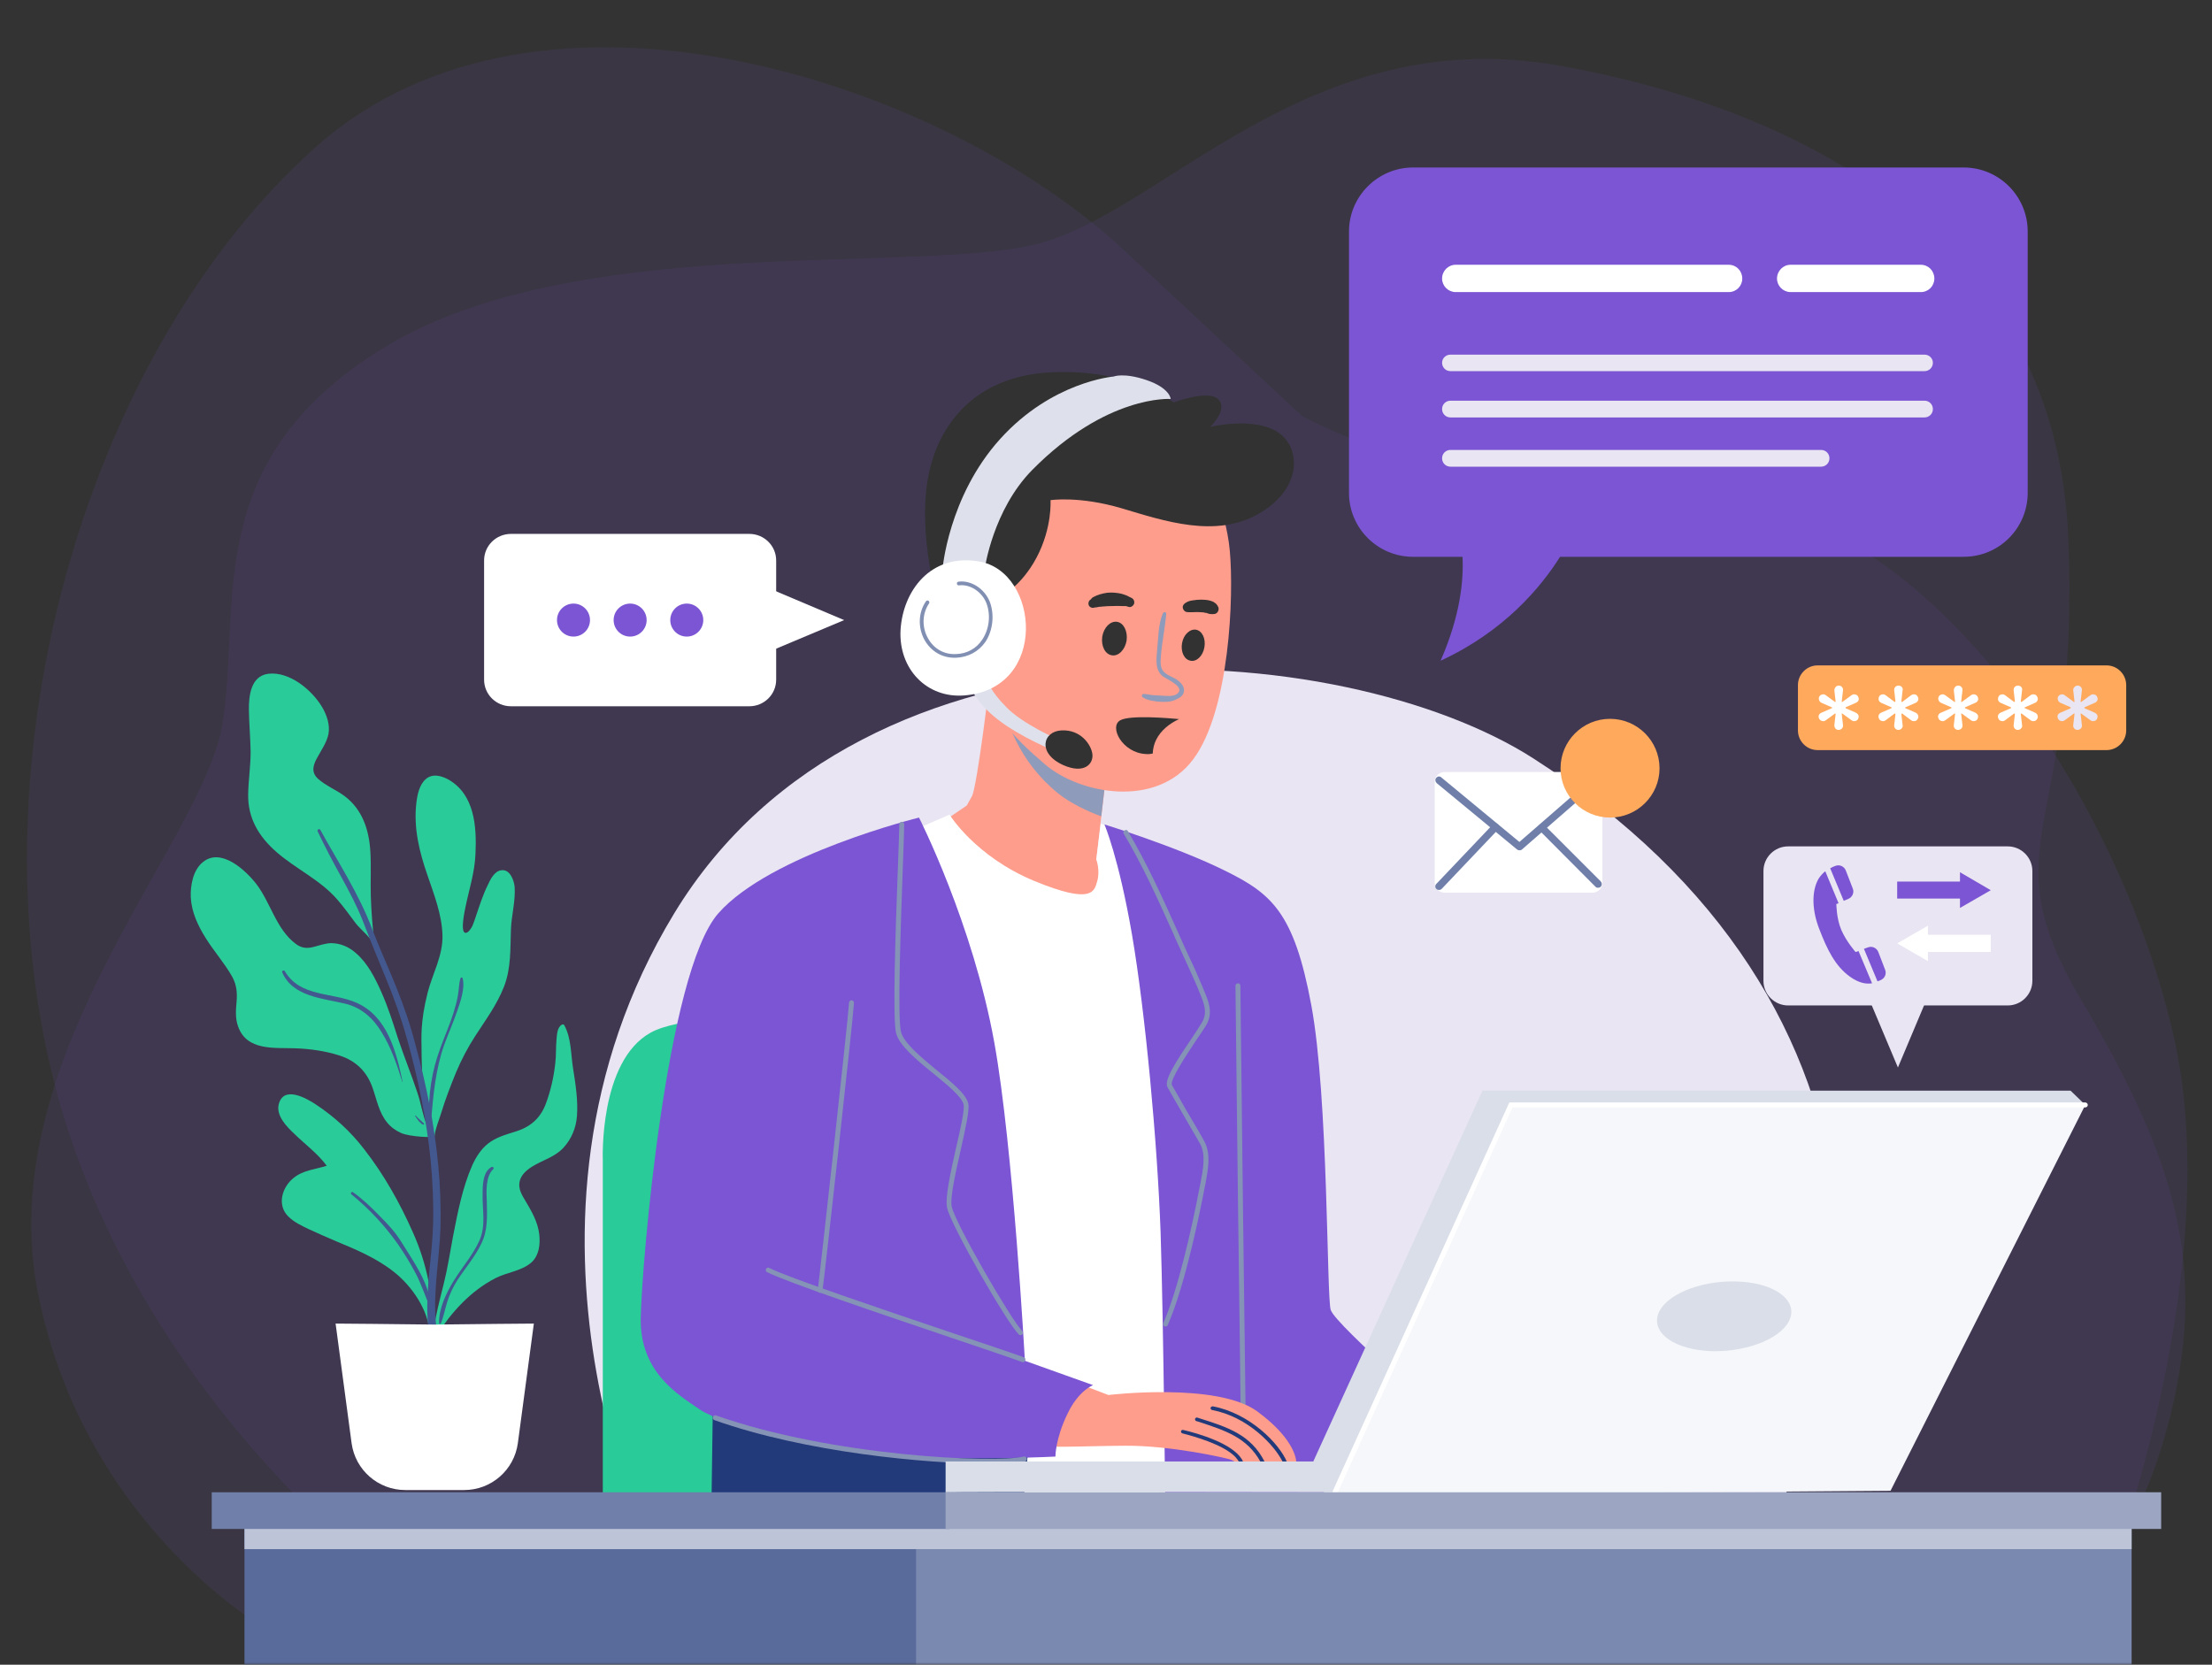 <svg width="469" height="353" viewBox="0 0 469 353" fill="none" xmlns="http://www.w3.org/2000/svg">
<rect x="0" y="0" width="469" height="353" fill="#333333" stroke="none"/>
<mask id="mask0_3265_14651" style="mask-type:luminance" maskUnits="userSpaceOnUse" x="0" y="0" width="469" height="353">
<path d="M469 0H0V353H469V0Z" fill="white"/>
</mask>
<g mask="url(#mask0_3265_14651)">
<path d="M84.21 336.275C84.21 336.275 27.191 295.652 10.743 226.52C-5.652 157.387 19.411 73.582 66.927 31.184C114.494 -11.162 200.022 17.399 238.034 52.801C276.099 88.255 276.099 88.255 276.099 88.255C276.099 88.255 312.388 108.149 359.904 106.373C407.471 104.65 449.818 169.501 461.044 220.463C472.27 271.477 445.484 338.886 445.484 338.886L84.21 336.275Z" fill="#7B55D3" fill-opacity="0.1"/>
<g style="mix-blend-mode:multiply">
<path d="M58.311 346.667C58.311 346.667 18.523 325.05 8.185 274.923C-2.206 224.797 42.751 179.005 47.085 153.942C51.367 128.879 41.864 97.759 81.651 73.583C121.387 49.355 192.242 58.023 219.028 51.966C245.814 45.909 276.934 4.399 330.559 13.902C384.131 23.457 435.981 51.966 438.539 114.154C441.15 176.394 421.256 178.117 441.15 211.848C461.044 245.526 468.824 268.866 459.321 303.433C449.818 337.999 429.924 347.502 429.924 347.502L58.311 346.667Z" fill="#7B55D3" fill-opacity="0.1"/>
</g>
<g style="mix-blend-mode:multiply">
<path d="M141.281 335.441C138.827 332.83 102.538 260.251 142.952 193.677C183.366 127.156 284.767 134.936 325.129 160.834C365.544 186.785 385.333 220.464 389.458 255.917C393.531 291.371 366.327 346.667 366.327 346.667L141.281 335.441Z" fill="#E9E5F2"/>
</g>
<path d="M425.695 213.205H379.119C376.247 213.205 373.897 210.856 373.897 207.984V184.696C373.897 181.824 376.247 179.475 379.119 179.475H425.695C428.566 179.475 430.916 181.824 430.916 184.696V207.984C430.916 210.856 428.566 213.205 425.695 213.205Z" fill="#E9E5F2"/>
<path d="M402.407 226.364L409.77 208.872H395.045L402.407 226.364Z" fill="#E9E5F2"/>
<path d="M402.25 190.544H415.565V192.528L422.092 188.769L415.565 184.957V186.941H402.25V190.544Z" fill="#7B55D3"/>
<path d="M422.092 198.22H408.777V196.288L402.25 200.048L408.777 203.807V201.875H422.092V198.22Z" fill="white"/>
<path d="M394.053 201.666L393.426 201.875C393.426 201.875 391.442 199.629 390.398 197.175C389.353 194.721 389.353 191.693 389.353 191.693L389.823 191.536L387.004 184.748C386.482 185.166 386.012 185.688 385.594 186.314C384.027 189.03 384.184 193.155 385.803 197.175C387.369 201.248 389.092 204.851 392.225 207.096C394.105 208.454 395.671 208.715 396.925 208.506L394.053 201.666Z" fill="#7B55D3"/>
<path d="M396.089 200.883L395.201 201.197L398.073 208.089C398.421 207.985 398.717 207.863 398.961 207.723C399.692 207.306 400.005 206.418 399.692 205.635L398.23 201.823C397.864 200.988 396.924 200.57 396.089 200.883Z" fill="#7B55D3"/>
<path d="M389.197 183.6C388.848 183.705 388.466 183.878 388.048 184.122L390.92 191.015L391.912 190.597C392.747 190.231 393.165 189.292 392.852 188.456L391.337 184.54C390.972 183.705 390.032 183.287 389.197 183.6Z" fill="#7B55D3"/>
<path d="M127.808 323.744V245.996C127.808 245.996 126.973 225.006 137.99 218.949C149.008 212.892 195.479 216.182 195.479 216.182V323.744H127.808Z" fill="#29CC99"/>
<path d="M209.995 143.342C209.995 143.342 207.175 166.891 206.079 168.823C204.982 170.807 204.982 170.807 204.982 170.807L199.604 174.462C199.604 174.462 209.995 189.134 222.735 191.536C235.476 193.886 234.379 186.367 234.379 186.367L232.447 182.242L235.058 159.789C235.058 159.789 211.927 149.19 209.995 143.342Z" fill="#FF9D8C"/>
<path d="M192.921 176.394L201.328 172.739C201.328 172.739 206.706 181.564 219.238 186.785C231.769 191.954 232.03 188.926 232.657 186.785C233.283 184.592 232.448 182.242 232.448 182.242L233.388 174.671L238.4 176.342L255.788 317.061L211.04 319.202L192.921 176.394Z" fill="white"/>
<path d="M234.17 174.827C234.17 174.827 237.198 181.824 240.018 198.219C242.838 214.667 245.396 242.289 246.075 261.295C246.701 280.353 247.119 323.744 247.119 323.744C247.119 323.744 302.885 323.744 303.511 323.744C304.19 323.744 308.054 302.388 308.054 302.388C308.054 302.388 283.408 281.241 282.155 277.795C281.268 275.497 281.685 232.786 278.03 213.153C274.375 193.468 269.624 189.5 259.651 184.591C249.417 179.526 234.17 174.827 234.17 174.827Z" fill="#7B55D3"/>
<path d="M263.567 298.995C263.254 298.995 263.045 298.786 263.045 298.473C263.045 296.959 262.731 274.976 262.47 253.777C262.209 232.526 261.948 210.595 261.948 209.029C261.948 208.716 262.209 208.507 262.47 208.507C262.784 208.507 262.993 208.716 262.993 209.029C262.993 210.595 263.254 232.526 263.515 253.725C263.776 274.976 264.089 296.906 264.089 298.473C264.089 298.786 263.828 298.995 263.567 298.995Z" fill="#8593B6"/>
<path d="M151.201 293.721L150.783 323.744H216.469C216.469 323.744 219.237 298.263 218.193 295.861C217.096 293.512 151.201 293.721 151.201 293.721Z" fill="#223A7A"/>
<g style="mix-blend-mode:multiply">
<path d="M224.301 168.197C226.964 170.338 230.619 172.061 233.491 173.105L235.057 159.791C235.057 159.791 217.67 151.802 211.77 145.901C213.023 152.637 216.051 161.514 224.301 168.197Z" fill="#8E9BBB"/>
</g>
<path d="M255.369 99.481C255.369 99.481 259.86 107.261 260.747 116.764C261.635 126.267 260.747 150.704 252.967 161.042C245.187 171.433 229.001 168.405 221.638 162.139C214.903 156.395 208.219 150.025 206.496 137.494C204.773 124.962 210.203 101.204 225.502 96.244C240.853 91.284 255.369 99.481 255.369 99.481Z" fill="#FF9D8C"/>
<path d="M274.846 310.168C274.846 310.168 274.063 310.168 272.914 310.168C272.653 310.116 272.34 310.168 272.027 310.116C270.93 310.116 269.572 310.064 268.163 310.012C267.884 310.012 267.588 310.012 267.275 310.012C265.917 309.959 264.769 310.116 263.672 310.064H263.62C263.411 310.064 263.046 310.116 262.785 310.116C262.68 310.116 262.523 310.116 262.471 310.116C261.845 310.012 261.688 309.855 261.009 309.542C260.122 309.176 248.269 306.513 238.609 306.565C228.949 306.618 220.282 307.244 218.872 306.096C217.462 304.895 216.627 292.781 224.877 291.945L235.006 295.809C235.006 295.809 258.137 293.042 266.596 299.308C275.107 305.573 274.846 310.168 274.846 310.168Z" fill="#FF9D8C"/>
<path d="M263.619 310.063C263.411 310.063 263.045 310.116 262.784 310.116C262.575 309.75 262.157 309.176 261.896 308.915C259.286 306.252 252.968 304.529 250.722 303.954C250.513 303.902 250.357 303.693 250.409 303.484C250.461 303.275 250.67 303.171 250.879 303.223C254.221 304.006 261.27 306.095 263.306 309.437C263.358 309.541 263.515 309.855 263.619 310.063Z" fill="#223A7A"/>
<path d="M268.162 310.012C267.884 310.012 267.588 310.012 267.274 310.012C264.403 304.79 259.756 303.328 254.012 301.448L253.646 301.344C253.438 301.292 253.333 301.031 253.385 300.822C253.49 300.665 253.699 300.508 253.908 300.613L254.221 300.717C260.33 302.649 265.238 304.216 268.162 310.012Z" fill="#223A7A"/>
<path d="M272.914 310.116C272.636 310.116 272.34 310.116 272.027 310.116C270.304 306.513 264.56 300.404 256.989 298.994C256.78 298.942 256.623 298.733 256.676 298.524C256.728 298.315 256.937 298.211 257.146 298.211C264.926 299.673 271.244 306.043 272.914 310.116Z" fill="#223A7A"/>
<path d="M211.718 126.842C211.718 126.842 216.469 124.545 219.811 118.174C223.153 111.804 222.735 106.06 222.735 106.06C222.735 106.06 228.792 105.121 237.825 107.784C246.91 110.499 257.719 114.154 266.804 108.985C275.89 103.815 275.89 95.513 271.451 92.015C266.491 88.151 256.622 90.501 256.622 90.501C256.622 90.501 260.434 86.845 258.345 84.705C256.309 82.512 248.842 85.331 248.842 85.331C248.842 85.331 239.809 78.073 222.631 78.961C205.452 79.849 197.202 91.806 196.262 105.225C195.27 118.592 200.126 132.011 200.126 132.011L211.718 126.842Z" fill="#323232"/>
<g style="mix-blend-mode:multiply">
<path d="M246.546 130.078C245.554 132.48 245.606 135.247 245.345 137.806C245.188 139.79 244.823 142.087 246.598 143.445C247.486 144.071 251.558 145.794 249.47 147.204C248.687 147.726 247.329 147.57 246.389 147.517C245.763 147.482 245.136 147.448 244.509 147.413C243.831 147.361 243.152 147.152 242.473 147.152C242.108 147.152 241.951 147.674 242.316 147.883C243.361 148.562 244.979 148.771 246.233 148.823C247.538 148.875 248.373 148.823 249.522 148.248C250.253 147.935 250.932 147.413 251.036 146.578C251.141 145.638 250.462 144.802 249.731 144.28C248.948 143.654 247.903 143.393 247.12 142.766C245.971 141.983 246.024 140.573 246.128 139.32C246.337 136.239 247.016 133.211 247.277 130.182C247.329 129.712 246.702 129.712 246.546 130.078Z" fill="#8E9BBB"/>
</g>
<path d="M255.37 137.234C255.057 139.061 253.751 140.367 252.446 140.106C251.088 139.897 250.305 138.226 250.619 136.398C250.932 134.571 252.289 133.318 253.595 133.527C254.9 133.788 255.683 135.406 255.37 137.234Z" fill="#323232"/>
<path d="M238.87 135.822C238.556 137.754 237.146 139.216 235.737 138.955C234.327 138.746 233.439 137.023 233.7 135.039C234.014 133.054 235.423 131.645 236.833 131.854C238.243 132.062 239.131 133.838 238.87 135.822Z" fill="#323232"/>
<path d="M251.506 129.766C252.55 129.923 253.542 129.714 254.587 129.818C254.831 129.818 255.074 129.835 255.318 129.87C255.474 129.923 255.004 129.818 255.213 129.87C255.283 129.87 255.335 129.888 255.37 129.923C255.509 129.923 255.648 129.94 255.788 129.975C255.996 130.027 256.205 130.132 256.414 130.184C256.623 130.184 256.832 130.236 257.041 130.236C257.145 130.236 257.25 130.219 257.354 130.184C257.285 130.219 257.215 130.236 257.145 130.236C257.145 130.236 257.511 130.184 257.563 130.184C258.137 130.079 258.503 129.401 258.346 128.826C258.277 128.652 258.207 128.513 258.137 128.408C258.068 128.339 258.016 128.269 257.981 128.2C258.016 128.269 258.05 128.321 258.085 128.356C258.05 128.287 258.016 128.235 257.981 128.2C257.911 128.095 257.824 128.008 257.72 127.938C257.65 127.869 257.58 127.817 257.511 127.782C257.25 127.573 256.884 127.469 256.571 127.364C255.944 127.207 255.318 127.155 254.691 127.155C254.065 127.155 253.49 127.207 252.864 127.312C252.341 127.364 251.715 127.573 251.297 127.886C250.932 128.147 250.723 128.461 250.775 128.878C250.827 129.244 251.141 129.662 251.506 129.766Z" fill="#323232"/>
<path d="M240.018 126.842C239.879 126.773 239.74 126.703 239.601 126.633C239.444 126.581 239.131 126.424 239.392 126.529C239.287 126.494 239.183 126.442 239.079 126.372C238.661 126.163 238.243 126.059 237.773 125.902C236.833 125.693 235.789 125.589 234.745 125.693C233.7 125.85 232.708 126.111 231.768 126.633C231.612 126.738 231.507 126.79 231.403 126.946C231.333 127.016 231.264 127.103 231.194 127.208C231.194 127.173 231.211 127.138 231.246 127.103C230.933 127.312 230.776 127.625 230.776 127.991C230.776 128.304 230.933 128.617 231.246 128.774C231.612 128.983 231.925 128.878 232.291 128.774C232.117 128.774 231.942 128.774 231.768 128.774C232.03 128.826 232.238 128.826 232.552 128.774C232.552 128.774 232.865 128.722 232.656 128.722C232.499 128.774 232.969 128.722 233.022 128.67C233.074 128.67 233.387 128.67 233.074 128.67C233.109 128.67 233.161 128.67 233.23 128.67C233.404 128.635 233.579 128.617 233.753 128.617C234.449 128.548 235.162 128.513 235.893 128.513C236.555 128.478 237.216 128.478 237.878 128.513C238.156 128.513 238.435 128.513 238.713 128.513C238.817 128.565 238.87 128.513 238.713 128.513C238.782 128.548 238.835 128.565 238.87 128.565C239.009 128.6 239.131 128.635 239.235 128.67C239.705 128.878 240.227 128.513 240.436 128.095C240.593 127.625 240.436 127.103 240.018 126.842Z" fill="#323232"/>
<path d="M245.136 156.866C246.128 154.881 247.955 153.419 249.992 152.48C248.216 152.323 239.653 151.54 237.512 152.741C235.11 154.098 237.93 159.633 242.943 159.894C243.465 159.946 243.935 159.894 244.405 159.79C244.457 158.798 244.666 157.805 245.136 156.866Z" fill="#323232"/>
<path d="M205.662 145.274C205.662 145.274 206.497 148.616 211.51 152.532C216.47 156.396 223.676 159.267 223.676 159.267L224.25 156.761C224.25 156.761 216.783 153.524 213.337 149.921C209.839 146.37 209.421 144.438 209.421 144.438L205.662 145.274Z" fill="#DEE1EB"/>
<path d="M225.085 154.882C229.105 154.673 231.351 157.858 231.612 159.894C231.873 161.931 229.941 164.228 225.45 162.244C219.863 159.738 221.117 155.038 225.085 154.882Z" fill="#323232"/>
<path d="M208.794 120.576C208.794 120.576 210.518 108.149 218.82 99.69C234.693 83.608 248.217 84.6 248.217 84.6C248.217 84.6 248.112 82.302 243.047 80.579C238.244 78.961 236.103 79.848 236.103 79.848C236.103 79.848 223.049 80.893 212.032 93.111C201.014 105.329 199.813 120.889 199.813 120.889L208.794 120.576Z" fill="#DEE1EB"/>
<path d="M207.593 119.062C197.202 117.287 191.406 125.432 190.936 133.63C190.519 141.828 196.471 148.094 204.46 147.467C222.37 146.057 220.333 121.203 207.593 119.062Z" fill="white"/>
<path d="M202.424 139.48C199.657 139.48 197.359 138.07 196.002 135.668C194.592 133.057 194.696 129.872 196.315 127.522C196.471 127.313 196.68 127.261 196.889 127.418C197.046 127.522 197.098 127.783 196.994 127.94C195.532 130.081 195.427 132.953 196.733 135.302C197.933 137.495 200.074 138.801 202.633 138.696C204.982 138.644 207.019 137.548 208.272 135.616C209.734 133.423 210.1 130.446 209.16 127.94C208.22 125.486 205.661 123.815 203.312 124.128C203.103 124.128 202.894 124.024 202.894 123.763C202.842 123.554 202.998 123.397 203.207 123.345C205.922 122.98 208.794 124.859 209.891 127.679C210.883 130.394 210.517 133.684 208.951 136.086C207.489 138.174 205.296 139.375 202.633 139.48C202.563 139.48 202.493 139.48 202.424 139.48Z" fill="#818FB3"/>
<path d="M194.852 173.366C194.852 173.366 163.315 181.146 152.297 193.678C141.28 206.209 136.059 268.032 135.85 279.467C135.641 290.902 143.63 295.653 148.381 298.891C153.133 302.128 174.123 307.976 190.936 308.864C207.802 309.699 223.779 308.864 223.779 308.864C223.779 308.864 223.727 305.156 226.338 299.778C228.74 294.766 231.768 293.721 231.768 293.721L217.305 288.552C217.305 288.552 214.798 243.125 210.83 221.143C206.287 195.871 194.852 173.366 194.852 173.366Z" fill="#7B55D3"/>
<path d="M247.12 281.293C247.051 281.293 246.981 281.276 246.911 281.241C246.65 281.136 246.546 280.823 246.65 280.562C249.626 273.879 252.655 260.773 254.378 251.583L254.535 250.852C255.057 248.137 255.735 244.795 254.43 242.498C253.751 241.297 252.237 238.738 250.827 236.284C249.313 233.725 247.955 231.271 247.538 230.54C246.755 229.131 249.156 225.371 252.655 220.202C253.595 218.792 254.378 217.591 254.848 216.808C256.101 214.667 255.266 212.683 254.326 210.438L254.012 209.654C253.125 207.514 252.133 205.425 251.193 203.336C250.81 202.501 250.427 201.666 250.044 200.83C249.522 199.716 249.017 198.585 248.53 197.436C245.449 190.596 242.316 183.599 238.244 176.759C238.087 176.55 238.191 176.185 238.452 176.08C238.713 175.924 239.027 175.976 239.131 176.237C243.204 183.077 246.389 190.178 249.47 197.018C249.992 198.167 250.497 199.299 250.984 200.412C251.367 201.248 251.75 202.083 252.133 202.919C253.125 204.955 254.065 207.096 254.952 209.237L255.266 210.02C256.258 212.317 257.25 214.719 255.788 217.33C255.266 218.165 254.482 219.366 253.49 220.776C251.715 223.491 247.955 229.078 248.478 230.07C248.843 230.749 250.253 233.203 251.715 235.762C253.177 238.216 254.691 240.774 255.318 241.975C256.832 244.638 256.101 248.189 255.579 251.061L255.422 251.792C254.796 255.133 251.454 272.26 247.59 280.98C247.538 281.189 247.329 281.293 247.12 281.293Z" fill="#8593B6"/>
<path d="M216.365 283.121C216.209 283.121 216.052 283.069 216 282.964C213.494 280.51 201.693 259.99 200.805 256.126C200.335 254.037 201.536 248.659 202.685 243.49C203.625 239.469 204.565 235.344 204.304 234.196C203.886 232.525 200.858 230.071 197.934 227.669C194.383 224.797 190.728 221.768 189.997 219.105C189.214 216.025 189.893 196.914 190.362 184.226C190.519 179.683 190.676 176.08 190.676 174.775C190.676 174.514 190.885 174.253 191.198 174.253C191.459 174.253 191.72 174.514 191.72 174.775C191.72 176.08 191.563 179.683 191.407 184.278C190.989 196.079 190.258 215.92 191.041 218.844C191.668 221.194 195.323 224.222 198.56 226.885C201.797 229.496 204.826 231.95 205.296 233.987C205.609 235.344 204.722 239.208 203.729 243.699C202.633 248.555 201.38 254.037 201.798 255.917C202.685 259.676 214.329 279.779 216.731 282.233C216.94 282.442 216.94 282.755 216.731 282.964C216.627 283.069 216.505 283.121 216.365 283.121Z" fill="#8593B6"/>
<path d="M173.914 274.141C173.879 274.141 173.845 274.141 173.81 274.141C173.549 274.088 173.34 273.827 173.392 273.566C173.758 270.851 179.763 216.756 180.024 212.579C180.024 212.318 180.285 212.109 180.598 212.109C180.859 212.162 181.068 212.37 181.068 212.684C180.807 216.809 174.802 271.008 174.384 273.723C174.384 273.984 174.123 274.141 173.914 274.141Z" fill="#8593B6"/>
<path d="M216.887 288.864C216.817 288.864 216.747 288.847 216.678 288.812C215.372 288.289 209.472 286.305 202.058 283.799C187.072 278.734 166.552 271.79 162.635 269.753C162.374 269.649 162.27 269.336 162.427 269.074C162.531 268.813 162.844 268.709 163.105 268.866C166.917 270.85 188.273 278.055 202.371 282.807C209.838 285.313 215.738 287.297 217.096 287.82C217.357 287.924 217.461 288.237 217.357 288.498C217.304 288.707 217.096 288.864 216.887 288.864Z" fill="#8593B6"/>
<path d="M209.682 310.377C196.471 310.377 170.886 308.028 151.462 301.135C151.201 301.031 151.044 300.717 151.149 300.456C151.253 300.195 151.514 300.039 151.828 300.143C176.369 308.811 210.726 310.325 217.096 308.863C217.357 308.811 217.671 309.02 217.723 309.281C217.775 309.542 217.618 309.855 217.305 309.907C215.947 310.221 213.285 310.377 209.682 310.377Z" fill="#8593B6"/>
<path d="M58.624 180.675C62.749 184.278 67.918 186.576 71.521 190.753C72.931 192.371 74.184 194.147 75.49 195.87C76.482 197.123 79.04 199.159 79.458 200.726C79.615 201.457 79.562 200.517 79.406 199.786C79.371 199.786 79.353 199.769 79.353 199.734C78.988 196.549 78.727 193.363 78.623 190.126C78.518 186.941 78.727 183.756 78.518 180.519C78.257 176.028 76.847 171.694 73.14 168.875C71.365 167.517 69.067 166.629 67.396 165.115C65.83 163.653 66.457 162.035 67.396 160.416C68.232 158.902 69.276 157.387 69.642 155.664C70.007 153.68 69.276 151.592 68.284 149.921C66.143 146.318 61.392 142.35 56.901 142.872C53.142 143.342 52.724 147.623 52.776 150.652C52.828 153.576 53.09 156.5 53.142 159.424C53.142 162.452 52.672 165.376 52.62 168.405C52.515 173.47 54.865 177.386 58.624 180.675Z" fill="#29CC99"/>
<path d="M96.688 227.408C97.837 224.693 99.142 222.186 100.761 219.68C102.954 216.286 105.408 212.997 106.87 209.185C108.385 205.321 108.176 201.144 108.332 197.071C108.437 194.095 109.324 191.066 109.116 188.038C108.959 186.628 108.123 184.278 106.296 184.539C104.834 184.696 103.946 186.524 103.424 187.672C102.432 189.657 101.753 191.797 101.022 193.938C100.761 194.721 100.5 195.557 100.135 196.392C99.926 196.81 99.247 197.959 98.62 197.802C97.576 197.541 98.516 193.207 98.673 192.424C99.456 188.612 100.657 185.009 100.813 181.041C101.074 175.297 100.657 168.457 95.018 165.272C93.555 164.489 91.676 163.967 90.266 165.22C88.908 166.421 88.491 168.51 88.282 170.233C87.655 175.559 88.908 180.623 90.632 185.584C92.041 189.709 93.712 193.99 93.817 198.376C93.921 202.658 91.728 206.417 90.684 210.438C89.065 216.808 89.378 220.202 89.378 222.291C89.378 224.849 89.483 227.46 89.639 230.019C89.848 232.42 90.057 234.77 90.318 237.172C90.388 237.625 90.458 238.112 90.527 238.634C89.587 236.441 89.274 233.935 88.491 231.689C87.185 227.773 85.619 223.909 84.314 219.993C83.269 216.704 82.225 213.414 80.815 210.281C79.51 207.357 77.943 204.224 75.437 202.084C73.975 200.778 72.147 199.995 70.163 199.995C68.91 200.047 67.761 200.465 66.561 200.778C65.046 201.196 63.845 201.039 62.644 200.099C58.572 197.019 57.371 191.432 54.394 187.516C52.149 184.592 46.876 179.631 43.012 182.816C40.923 184.487 40.349 187.777 40.453 190.283C40.61 193.416 41.967 196.288 43.638 198.951C45.361 201.718 47.606 204.224 49.225 207.096C50.165 208.819 50.322 210.438 50.165 212.37C50.008 214.145 49.852 215.921 50.478 217.644C52.306 222.865 58.102 222.134 62.592 222.291C65.725 222.395 69.067 222.865 72.095 223.857C75.541 225.006 77.787 227.251 78.988 230.645C79.875 233.151 80.345 235.919 82.068 238.007C82.852 239 83.896 239.731 85.044 240.253C86.768 241.036 92.094 241.349 92.146 240.879C92.302 239.261 93.086 237.538 93.555 235.971C94.443 233.047 95.54 230.227 96.688 227.408Z" fill="#29CC99"/>
<path d="M121.491 226.469C121.021 223.44 121.126 220.151 119.664 217.435C119.611 217.227 119.298 217.174 119.141 217.279C118.097 217.853 118.097 219.472 117.993 220.464C117.836 222.135 117.94 223.806 117.732 225.476C117.418 228.401 116.739 231.377 115.695 234.144C114.494 237.277 112.301 239.052 109.168 239.992C107.132 240.619 105.148 241.193 103.477 242.499C101.963 243.699 100.918 245.37 100.135 247.093C98.047 251.845 97.055 257.066 96.062 262.131C95.436 265.473 94.914 268.919 94.078 272.261C93.243 275.603 92.355 278.944 91.885 282.338C91.816 282.512 91.746 282.687 91.676 282.861C91.415 283.383 92.251 283.644 92.512 283.226C95.749 278.213 99.718 273.775 105.096 271.008C107.55 269.755 110.787 269.494 112.823 267.562C114.338 266.047 114.546 263.802 114.338 261.766C114.024 259.103 112.771 256.962 111.414 254.665C110.683 253.464 109.847 252.106 110.16 250.592C110.421 249.182 111.622 248.138 112.771 247.407C115.016 245.997 117.627 245.37 119.455 243.386C121.178 241.506 122.118 239.209 122.326 236.703C122.588 233.361 122.013 229.758 121.491 226.469Z" fill="#29CC99"/>
<path d="M77.213 243.7C74.393 239.993 70.895 236.807 67.031 234.249C64.942 232.839 60.086 230.124 59.094 234.197C58.52 236.599 60.817 238.948 62.384 240.41C64.681 242.656 67.344 244.587 69.276 247.198C66.874 247.981 64.368 248.086 62.279 249.757C59.773 251.741 58.676 255.553 61.13 257.954C62.331 259.155 63.898 259.886 65.412 260.617C67.344 261.505 69.328 262.393 71.312 263.228C75.594 265.003 79.928 266.831 83.583 269.755C87.342 272.731 90.841 277.796 91.102 282.704C91.154 283.174 90.997 282.704 91.258 282.495C91.415 282.652 91.937 282.391 91.937 282.13C91.833 274.872 90.527 267.98 87.551 261.348C84.836 255.187 81.39 249.026 77.213 243.7Z" fill="#29CC99"/>
<path d="M67.345 176.29C68.911 179.579 70.582 182.764 72.357 185.949C74.028 189.03 75.699 192.111 76.952 195.348C78.519 199.421 80.137 203.389 81.808 207.41C83.531 211.587 85.046 215.816 86.246 220.15C88.648 228.609 90.424 237.329 91.311 246.049C91.729 250.487 91.938 254.977 91.834 259.468C91.729 262.914 91.364 266.412 90.998 269.859C90.685 273.461 90.424 277.116 90.737 280.772C90.998 283.8 91.468 287.403 93.818 289.544C94.288 290.014 94.914 289.439 94.653 288.917C91.886 283.173 92.042 276.908 92.564 270.694C92.878 267.3 93.243 263.854 93.4 260.408C93.504 256.022 93.348 251.636 92.93 247.25C92.147 238.686 90.424 230.175 88.178 221.873C87.082 217.592 85.672 213.414 84.001 209.289C82.383 205.217 80.503 201.196 78.936 197.071C76.117 189.552 71.731 182.921 67.919 175.976C67.71 175.611 67.188 175.924 67.345 176.29Z" fill="#43588E"/>
<path d="M91.415 237.485C91.885 232.002 92.355 226.781 94.182 221.559C95.07 219.158 96.114 216.808 96.95 214.354C97.629 212.37 98.621 209.602 98.098 207.461C98.046 207.2 97.681 207.2 97.629 207.461C97.263 208.662 97.315 210.02 97.054 211.273C96.845 212.474 96.48 213.675 96.114 214.876C95.331 217.382 94.234 219.784 93.347 222.29C91.572 227.042 90.684 232.368 91.049 237.485C91.102 237.694 91.415 237.694 91.415 237.485Z" fill="#43588E"/>
<path d="M59.825 206.158C62.018 211.379 68.492 211.693 73.244 212.841C76.638 213.677 79.144 215.922 80.919 218.898C82.904 222.083 84.209 225.843 85.305 229.446C85.305 229.446 85.358 229.446 85.358 229.393C84.052 223.128 82.173 215.609 75.698 212.685C70.529 210.335 63.689 211.536 60.399 205.949C60.242 205.636 59.72 205.844 59.825 206.158Z" fill="#43588E"/>
<path d="M88.022 236.649C88.283 237.014 88.492 237.38 88.753 237.693C88.909 237.85 89.014 238.007 89.222 238.163C89.379 238.32 89.588 238.476 89.797 238.476C89.901 238.476 89.954 238.372 89.901 238.268C89.797 238.111 89.64 238.007 89.484 237.85C89.31 237.71 89.153 237.572 89.014 237.432C88.7 237.171 88.439 236.858 88.126 236.545C88.074 236.492 87.969 236.597 88.022 236.649Z" fill="#43588E"/>
<path d="M74.498 253.253C78.205 256.282 81.651 259.937 84.418 263.905C85.724 265.785 86.925 267.769 88.021 269.805C89.222 272.051 90.005 274.4 90.945 276.698C90.998 276.907 91.311 276.907 91.311 276.646C90.789 271.737 87.656 267.508 85.149 263.435C83.844 261.294 82.278 259.624 80.502 257.848C78.727 256.021 76.9 254.245 74.811 252.783C74.55 252.627 74.237 253.044 74.498 253.253Z" fill="#43588E"/>
<path d="M104.208 247.459C102.38 248.451 102.328 251.322 102.328 253.098C102.224 256.596 103.111 259.886 101.597 263.175C100.187 266.204 97.994 268.71 96.271 271.477C94.653 274.088 93.034 277.43 93.086 280.563C93.086 280.719 93.347 280.824 93.452 280.667C94.078 279.205 94.339 277.587 94.809 276.125C95.331 274.454 96.062 272.887 97.002 271.425C98.673 268.867 100.71 266.517 102.067 263.697C103.477 260.773 103.268 257.902 103.216 254.716C103.111 252.68 102.955 249.443 104.573 247.929C104.835 247.667 104.469 247.302 104.208 247.459Z" fill="#43588E"/>
<path d="M92.198 280.875C84.941 280.77 71.156 280.666 71.156 280.666L74.55 306.042C75.333 311.734 80.189 315.963 85.933 315.963H91.885H92.459H98.412C104.156 315.963 109.011 311.734 109.795 306.042L113.189 280.666C113.189 280.666 99.404 280.77 92.198 280.875Z" fill="white"/>
<path d="M442.142 234.3L400.84 316.121L280.433 317.008L317.557 233.151L442.142 234.3Z" fill="#F6F7FA"/>
<path d="M200.492 316.487V309.908H278.449L314.32 231.272H439.009L442.142 234.301H320.325L283.096 316.435C283.096 316.435 200.492 316.278 200.492 316.487Z" fill="#D9DEE8"/>
<path d="M379.589 279.465C378.231 283.538 370.869 286.671 363.089 286.514C355.361 286.305 350.192 282.859 351.549 278.734C352.907 274.661 360.269 271.529 368.049 271.737C375.777 271.894 380.946 275.392 379.589 279.465Z" fill="#D9DEE8"/>
<path d="M283.096 316.956C282.991 316.956 282.904 316.938 282.835 316.903C282.574 316.747 282.469 316.433 282.574 316.172L320.012 233.777H442.142C442.403 233.777 442.664 234.038 442.664 234.299C442.664 234.613 442.403 234.822 442.142 234.822H320.691L283.566 316.642C283.461 316.799 283.253 316.956 283.096 316.956Z" fill="white"/>
<path d="M195.062 354.446H51.836V322.699H195.062V354.446Z" fill="#596B9B"/>
<path d="M451.958 354.446H194.226V322.699H451.958V354.446Z" fill="#7A89AF"/>
<g style="mix-blend-mode:multiply">
<path d="M195.062 322.699H194.227H51.837V328.495H194.227H195.062H451.959V322.699H195.062Z" fill="#BDC4D7"/>
</g>
<path d="M201.327 324.214H44.892V316.434H201.327V324.214Z" fill="#6F7FA9"/>
<path d="M458.224 324.214H200.492V316.434H458.224V324.214Z" fill="#9CA6C3"/>
<path d="M158.876 149.764H108.333C105.2 149.764 102.641 147.258 102.641 144.125V118.853C102.641 115.72 105.2 113.214 108.333 113.214H158.876C162.009 113.214 164.568 115.72 164.568 118.853V144.125C164.568 147.258 162.009 149.764 158.876 149.764Z" fill="white"/>
<path d="M178.979 131.49L159.973 123.449V139.479L178.979 131.49Z" fill="white"/>
<path d="M125.094 131.49C125.094 133.422 123.528 134.988 121.596 134.988C119.664 134.988 118.097 133.422 118.097 131.49C118.097 129.558 119.664 127.991 121.596 127.991C123.528 127.991 125.094 129.558 125.094 131.49Z" fill="#7B55D3"/>
<path d="M137.103 131.49C137.103 133.422 135.537 134.988 133.605 134.988C131.673 134.988 130.106 133.422 130.106 131.49C130.106 129.558 131.673 127.991 133.605 127.991C135.537 127.991 137.103 129.558 137.103 131.49Z" fill="#7B55D3"/>
<path d="M149.113 131.49C149.113 133.422 147.546 134.988 145.614 134.988C143.682 134.988 142.116 133.422 142.116 131.49C142.116 129.558 143.682 127.991 145.614 127.991C147.546 127.991 149.113 129.558 149.113 131.49Z" fill="#7B55D3"/>
<path d="M416.348 35.518H299.596C292.129 35.518 286.02 41.627 286.02 49.093V104.493C286.02 112.012 292.129 118.069 299.596 118.069H310.091C310.352 123.082 309.621 130.549 305.444 140.104C318.915 133.89 326.695 124.544 330.768 118.069H416.348C423.867 118.069 429.924 112.012 429.924 104.493V49.093C429.924 41.627 423.867 35.518 416.348 35.518Z" fill="#7B55D3"/>
<path d="M366.535 61.939H308.629C307.062 61.939 305.757 60.634 305.757 59.068C305.757 57.449 307.062 56.144 308.629 56.144H366.535C368.153 56.144 369.407 57.449 369.407 59.068C369.407 60.634 368.153 61.939 366.535 61.939Z" fill="white"/>
<path d="M408.046 78.7H307.532C306.54 78.7 305.757 77.916 305.757 76.924C305.757 75.984 306.54 75.201 307.532 75.201H408.046C409.038 75.201 409.821 75.984 409.821 76.924C409.821 77.916 409.038 78.7 408.046 78.7Z" fill="#E9E5F2"/>
<path d="M408.046 88.517H307.532C306.54 88.517 305.757 87.734 305.757 86.742C305.757 85.75 306.54 84.967 307.532 84.967H408.046C409.038 84.967 409.821 85.75 409.821 86.742C409.821 87.734 409.038 88.517 408.046 88.517Z" fill="#E9E5F2"/>
<path d="M386.115 98.959H307.532C306.54 98.959 305.757 98.176 305.757 97.183C305.757 96.191 306.54 95.408 307.532 95.408H386.115C387.107 95.408 387.891 96.191 387.891 97.183C387.891 98.176 387.107 98.959 386.115 98.959Z" fill="#E9E5F2"/>
<path d="M407.262 61.939H379.641C378.074 61.939 376.769 60.634 376.769 59.068C376.769 57.449 378.074 56.144 379.641 56.144H407.262C408.881 56.144 410.134 57.449 410.134 59.068C410.134 60.634 408.881 61.939 407.262 61.939Z" fill="white"/>
<path d="M337.66 189.291H306.279C305.13 189.291 304.19 188.351 304.19 187.203V165.795C304.19 164.646 305.13 163.706 306.279 163.706H337.66C338.809 163.706 339.749 164.646 339.749 165.795V187.203C339.749 188.351 338.809 189.291 337.66 189.291Z" fill="white"/>
<path d="M322.204 180.311C321.996 180.311 321.839 180.259 321.682 180.154L304.608 166.056C304.295 165.743 304.243 165.273 304.504 164.96C304.817 164.594 305.287 164.542 305.6 164.855L322.152 178.536L338.287 164.49C338.652 164.176 339.122 164.229 339.435 164.542C339.696 164.855 339.644 165.377 339.331 165.639L322.727 180.102C322.57 180.259 322.361 180.311 322.204 180.311Z" fill="#6F7FA9"/>
<path d="M305.13 188.717C304.921 188.717 304.712 188.665 304.556 188.508C304.242 188.195 304.242 187.725 304.556 187.412L316.513 174.828C316.774 174.514 317.296 174.514 317.609 174.828C317.923 175.089 317.923 175.611 317.609 175.924L305.704 188.456C305.548 188.612 305.339 188.717 305.13 188.717Z" fill="#6F7FA9"/>
<path d="M338.809 188.247C338.6 188.247 338.444 188.194 338.287 188.038L326.382 176.081C326.069 175.767 326.069 175.297 326.382 174.984C326.695 174.671 327.165 174.671 327.478 174.984L339.383 186.889C339.697 187.202 339.697 187.724 339.383 188.038C339.227 188.194 339.018 188.247 338.809 188.247Z" fill="#6F7FA9"/>
<path d="M351.863 162.924C351.863 168.668 347.164 173.367 341.368 173.367C335.572 173.367 330.873 168.668 330.873 162.924C330.873 157.128 335.572 152.429 341.368 152.429C347.164 152.429 351.863 157.128 351.863 162.924Z" fill="#FFA95C"/>
<path d="M446.633 159.059H385.385C383.087 159.059 381.208 157.179 381.208 154.881V145.274C381.208 142.976 383.087 141.097 385.385 141.097H446.633C448.93 141.097 450.81 142.976 450.81 145.274V154.881C450.81 157.179 448.93 159.059 446.633 159.059Z" fill="#FFA95C"/>
<path d="M389.822 154.777C389.544 154.777 389.317 154.672 389.144 154.463C389.004 154.289 388.935 154.046 388.935 153.732L389.196 151.435C389.231 151.365 389.231 151.33 389.196 151.33C389.126 151.295 389.074 151.295 389.039 151.33L387.107 152.74C386.863 152.914 386.62 152.966 386.376 152.897C386.132 152.862 385.923 152.723 385.75 152.479C385.576 152.166 385.541 151.888 385.645 151.644C385.75 151.4 385.941 151.226 386.219 151.122L388.36 150.182C388.43 150.147 388.465 150.112 388.465 150.077C388.465 150.042 388.43 150.008 388.36 149.973L386.219 149.033C385.941 148.894 385.767 148.702 385.697 148.459C385.593 148.215 385.61 147.954 385.75 147.675C385.923 147.432 386.132 147.293 386.376 147.258C386.62 147.188 386.863 147.24 387.107 147.414L389.039 148.824C389.074 148.859 389.126 148.859 389.196 148.824C389.231 148.824 389.231 148.789 389.196 148.72L388.935 146.422C388.935 146.109 389.022 145.865 389.196 145.691C389.37 145.482 389.596 145.378 389.875 145.378C390.153 145.378 390.379 145.482 390.553 145.691C390.727 145.865 390.797 146.109 390.762 146.422L390.501 148.72C390.466 148.789 390.466 148.824 390.501 148.824C390.571 148.859 390.623 148.859 390.658 148.824L392.59 147.414C392.834 147.24 393.077 147.188 393.321 147.258C393.599 147.293 393.808 147.432 393.947 147.675C394.121 147.989 394.156 148.267 394.052 148.511C393.947 148.755 393.756 148.929 393.477 149.033L391.337 149.973C391.302 150.008 391.284 150.042 391.284 150.077C391.284 150.112 391.302 150.147 391.337 150.182L393.477 151.122C393.756 151.261 393.947 151.452 394.052 151.696C394.121 151.94 394.087 152.201 393.947 152.479C393.808 152.723 393.599 152.862 393.321 152.897C393.077 152.966 392.834 152.914 392.59 152.74L390.658 151.33C390.623 151.295 390.571 151.295 390.501 151.33C390.466 151.33 390.466 151.365 390.501 151.435L390.762 153.732C390.797 154.046 390.727 154.289 390.553 154.463C390.344 154.672 390.101 154.777 389.822 154.777Z" fill="white"/>
<path d="M402.459 154.777C402.215 154.777 402.006 154.672 401.832 154.463C401.659 154.289 401.589 154.046 401.624 153.732L401.885 151.435C401.885 151.365 401.867 151.33 401.832 151.33C401.797 151.295 401.745 151.295 401.676 151.33L399.796 152.74C399.552 152.914 399.309 152.966 399.065 152.897C398.787 152.862 398.578 152.723 398.439 152.479C398.265 152.166 398.23 151.888 398.334 151.644C398.439 151.4 398.612 151.226 398.856 151.122L400.997 150.182C401.066 150.147 401.101 150.112 401.101 150.077C401.101 150.042 401.066 150.008 400.997 149.973L398.856 149.033C398.578 148.894 398.404 148.702 398.334 148.459C398.265 148.215 398.299 147.954 398.439 147.675C398.578 147.432 398.787 147.293 399.065 147.258C399.309 147.188 399.552 147.24 399.796 147.414L401.676 148.824C401.745 148.859 401.797 148.859 401.832 148.824C401.867 148.824 401.885 148.789 401.885 148.72L401.624 146.422C401.589 146.109 401.659 145.865 401.832 145.691C402.006 145.482 402.25 145.378 402.563 145.378C402.807 145.378 403.033 145.482 403.242 145.691C403.416 145.865 403.468 146.109 403.399 146.422L403.138 148.72C403.138 148.789 403.155 148.824 403.19 148.824C403.225 148.859 403.277 148.859 403.347 148.824L405.226 147.414C405.47 147.24 405.731 147.188 406.01 147.258C406.254 147.293 406.445 147.432 406.584 147.675C406.758 147.989 406.793 148.267 406.688 148.511C406.584 148.755 406.41 148.929 406.166 149.033L404.026 149.973C403.956 150.008 403.921 150.042 403.921 150.077C403.921 150.112 403.956 150.147 404.026 150.182L406.166 151.122C406.445 151.261 406.619 151.452 406.688 151.696C406.793 151.94 406.758 152.201 406.584 152.479C406.445 152.723 406.254 152.862 406.01 152.897C405.731 152.966 405.47 152.914 405.226 152.74L403.347 151.33C403.277 151.295 403.225 151.295 403.19 151.33C403.155 151.33 403.138 151.365 403.138 151.435L403.399 153.732C403.468 154.046 403.399 154.289 403.19 154.463C403.016 154.672 402.772 154.777 402.459 154.777Z" fill="white"/>
<path d="M415.147 154.777C414.869 154.777 414.643 154.672 414.469 154.463C414.295 154.289 414.225 154.046 414.26 153.732L414.521 151.435C414.556 151.365 414.556 151.33 414.521 151.33C414.451 151.295 414.399 151.295 414.364 151.33L412.432 152.74C412.188 152.914 411.945 152.966 411.701 152.897C411.457 152.862 411.249 152.723 411.075 152.479C410.901 152.166 410.866 151.888 410.97 151.644C411.075 151.4 411.266 151.226 411.545 151.122L413.685 150.182C413.755 150.147 413.79 150.112 413.79 150.077C413.79 150.042 413.755 150.008 413.685 149.973L411.545 149.033C411.266 148.894 411.092 148.702 411.023 148.459C410.918 148.215 410.935 147.954 411.075 147.675C411.249 147.432 411.457 147.293 411.701 147.258C411.945 147.188 412.188 147.24 412.432 147.414L414.364 148.824C414.399 148.859 414.451 148.859 414.521 148.824C414.556 148.824 414.556 148.789 414.521 148.72L414.26 146.422C414.26 146.109 414.347 145.865 414.521 145.691C414.695 145.482 414.921 145.378 415.2 145.378C415.478 145.378 415.705 145.482 415.878 145.691C416.052 145.865 416.122 146.109 416.087 146.422L415.826 148.72C415.791 148.789 415.791 148.824 415.826 148.824C415.896 148.859 415.948 148.859 415.983 148.824L417.915 147.414C418.159 147.24 418.402 147.188 418.646 147.258C418.924 147.293 419.133 147.432 419.272 147.675C419.446 147.989 419.481 148.267 419.377 148.511C419.272 148.755 419.081 148.929 418.803 149.033L416.662 149.973C416.627 150.008 416.61 150.042 416.61 150.077C416.61 150.112 416.627 150.147 416.662 150.182L418.803 151.122C419.081 151.261 419.272 151.452 419.377 151.696C419.446 151.94 419.412 152.201 419.272 152.479C419.133 152.723 418.924 152.862 418.646 152.897C418.402 152.966 418.159 152.914 417.915 152.74L415.983 151.33C415.948 151.295 415.896 151.295 415.826 151.33C415.791 151.33 415.791 151.365 415.826 151.435L416.087 153.732C416.122 154.046 416.052 154.289 415.878 154.463C415.67 154.672 415.426 154.777 415.147 154.777Z" fill="white"/>
<path d="M427.783 154.777C427.539 154.777 427.331 154.672 427.157 154.463C426.983 154.289 426.913 154.046 426.948 153.732L427.209 151.435C427.209 151.365 427.192 151.33 427.157 151.33C427.122 151.295 427.07 151.295 427 151.33L425.12 152.74C424.876 152.914 424.633 152.966 424.389 152.897C424.111 152.862 423.902 152.723 423.763 152.479C423.589 152.166 423.554 151.888 423.658 151.644C423.763 151.4 423.937 151.226 424.18 151.122L426.321 150.182C426.391 150.147 426.426 150.112 426.426 150.077C426.426 150.042 426.391 150.008 426.321 149.973L424.18 149.033C423.902 148.894 423.728 148.702 423.658 148.459C423.589 148.215 423.623 147.954 423.763 147.675C423.902 147.432 424.111 147.293 424.389 147.258C424.633 147.188 424.876 147.24 425.12 147.414L427 148.824C427.07 148.859 427.122 148.859 427.157 148.824C427.192 148.824 427.209 148.789 427.209 148.72L426.948 146.422C426.913 146.109 426.983 145.865 427.157 145.691C427.331 145.482 427.574 145.378 427.888 145.378C428.132 145.378 428.358 145.482 428.567 145.691C428.74 145.865 428.793 146.109 428.723 146.422L428.462 148.72C428.462 148.789 428.479 148.824 428.514 148.824C428.549 148.859 428.601 148.859 428.671 148.824L430.551 147.414C430.795 147.24 431.056 147.188 431.334 147.258C431.578 147.293 431.769 147.432 431.908 147.675C432.082 147.989 432.117 148.267 432.013 148.511C431.908 148.755 431.734 148.929 431.491 149.033L429.35 149.973C429.28 150.008 429.245 150.042 429.245 150.077C429.245 150.112 429.28 150.147 429.35 150.182L431.491 151.122C431.769 151.261 431.943 151.452 432.013 151.696C432.117 151.94 432.082 152.201 431.908 152.479C431.769 152.723 431.578 152.862 431.334 152.897C431.056 152.966 430.795 152.914 430.551 152.74L428.671 151.33C428.601 151.295 428.549 151.295 428.514 151.33C428.479 151.33 428.462 151.365 428.462 151.435L428.723 153.732C428.793 154.046 428.723 154.289 428.514 154.463C428.34 154.672 428.097 154.777 427.783 154.777Z" fill="white"/>
<path d="M440.471 154.777C440.192 154.777 439.966 154.672 439.792 154.463C439.618 154.289 439.548 154.046 439.583 153.732L439.844 151.435C439.879 151.365 439.879 151.33 439.844 151.33C439.775 151.295 439.723 151.295 439.688 151.33L437.756 152.74C437.512 152.914 437.268 152.966 437.025 152.897C436.781 152.862 436.572 152.723 436.398 152.479C436.224 152.166 436.189 151.888 436.294 151.644C436.398 151.4 436.59 151.226 436.868 151.122L439.009 150.182C439.044 150.147 439.061 150.112 439.061 150.077C439.061 150.042 439.044 150.008 439.009 149.973L436.868 149.033C436.59 148.894 436.415 148.702 436.346 148.459C436.241 148.215 436.259 147.954 436.398 147.675C436.572 147.432 436.781 147.293 437.025 147.258C437.268 147.188 437.512 147.24 437.756 147.414L439.688 148.824C439.723 148.859 439.775 148.859 439.844 148.824C439.879 148.824 439.879 148.789 439.844 148.72L439.583 146.422C439.548 146.109 439.635 145.865 439.844 145.691C440.018 145.482 440.245 145.378 440.523 145.378C440.801 145.378 441.028 145.482 441.202 145.691C441.376 145.865 441.446 146.109 441.411 146.422L441.15 148.72C441.115 148.789 441.115 148.824 441.15 148.824C441.219 148.859 441.271 148.859 441.306 148.824L443.238 147.414C443.482 147.24 443.725 147.188 443.969 147.258C444.247 147.293 444.456 147.432 444.596 147.675C444.77 147.989 444.805 148.267 444.7 148.511C444.596 148.755 444.404 148.929 444.126 149.033L441.985 149.973C441.95 150.008 441.933 150.042 441.933 150.077C441.933 150.112 441.95 150.147 441.985 150.182L444.126 151.122C444.404 151.261 444.596 151.452 444.7 151.696C444.77 151.94 444.735 152.201 444.596 152.479C444.456 152.723 444.247 152.862 443.969 152.897C443.725 152.966 443.482 152.914 443.238 152.74L441.306 151.33C441.271 151.295 441.219 151.295 441.15 151.33C441.115 151.33 441.115 151.365 441.15 151.435L441.411 153.732C441.446 154.046 441.376 154.289 441.202 154.463C440.993 154.672 440.749 154.777 440.471 154.777Z" fill="#E9E5F2"/>
</g>
</svg>
